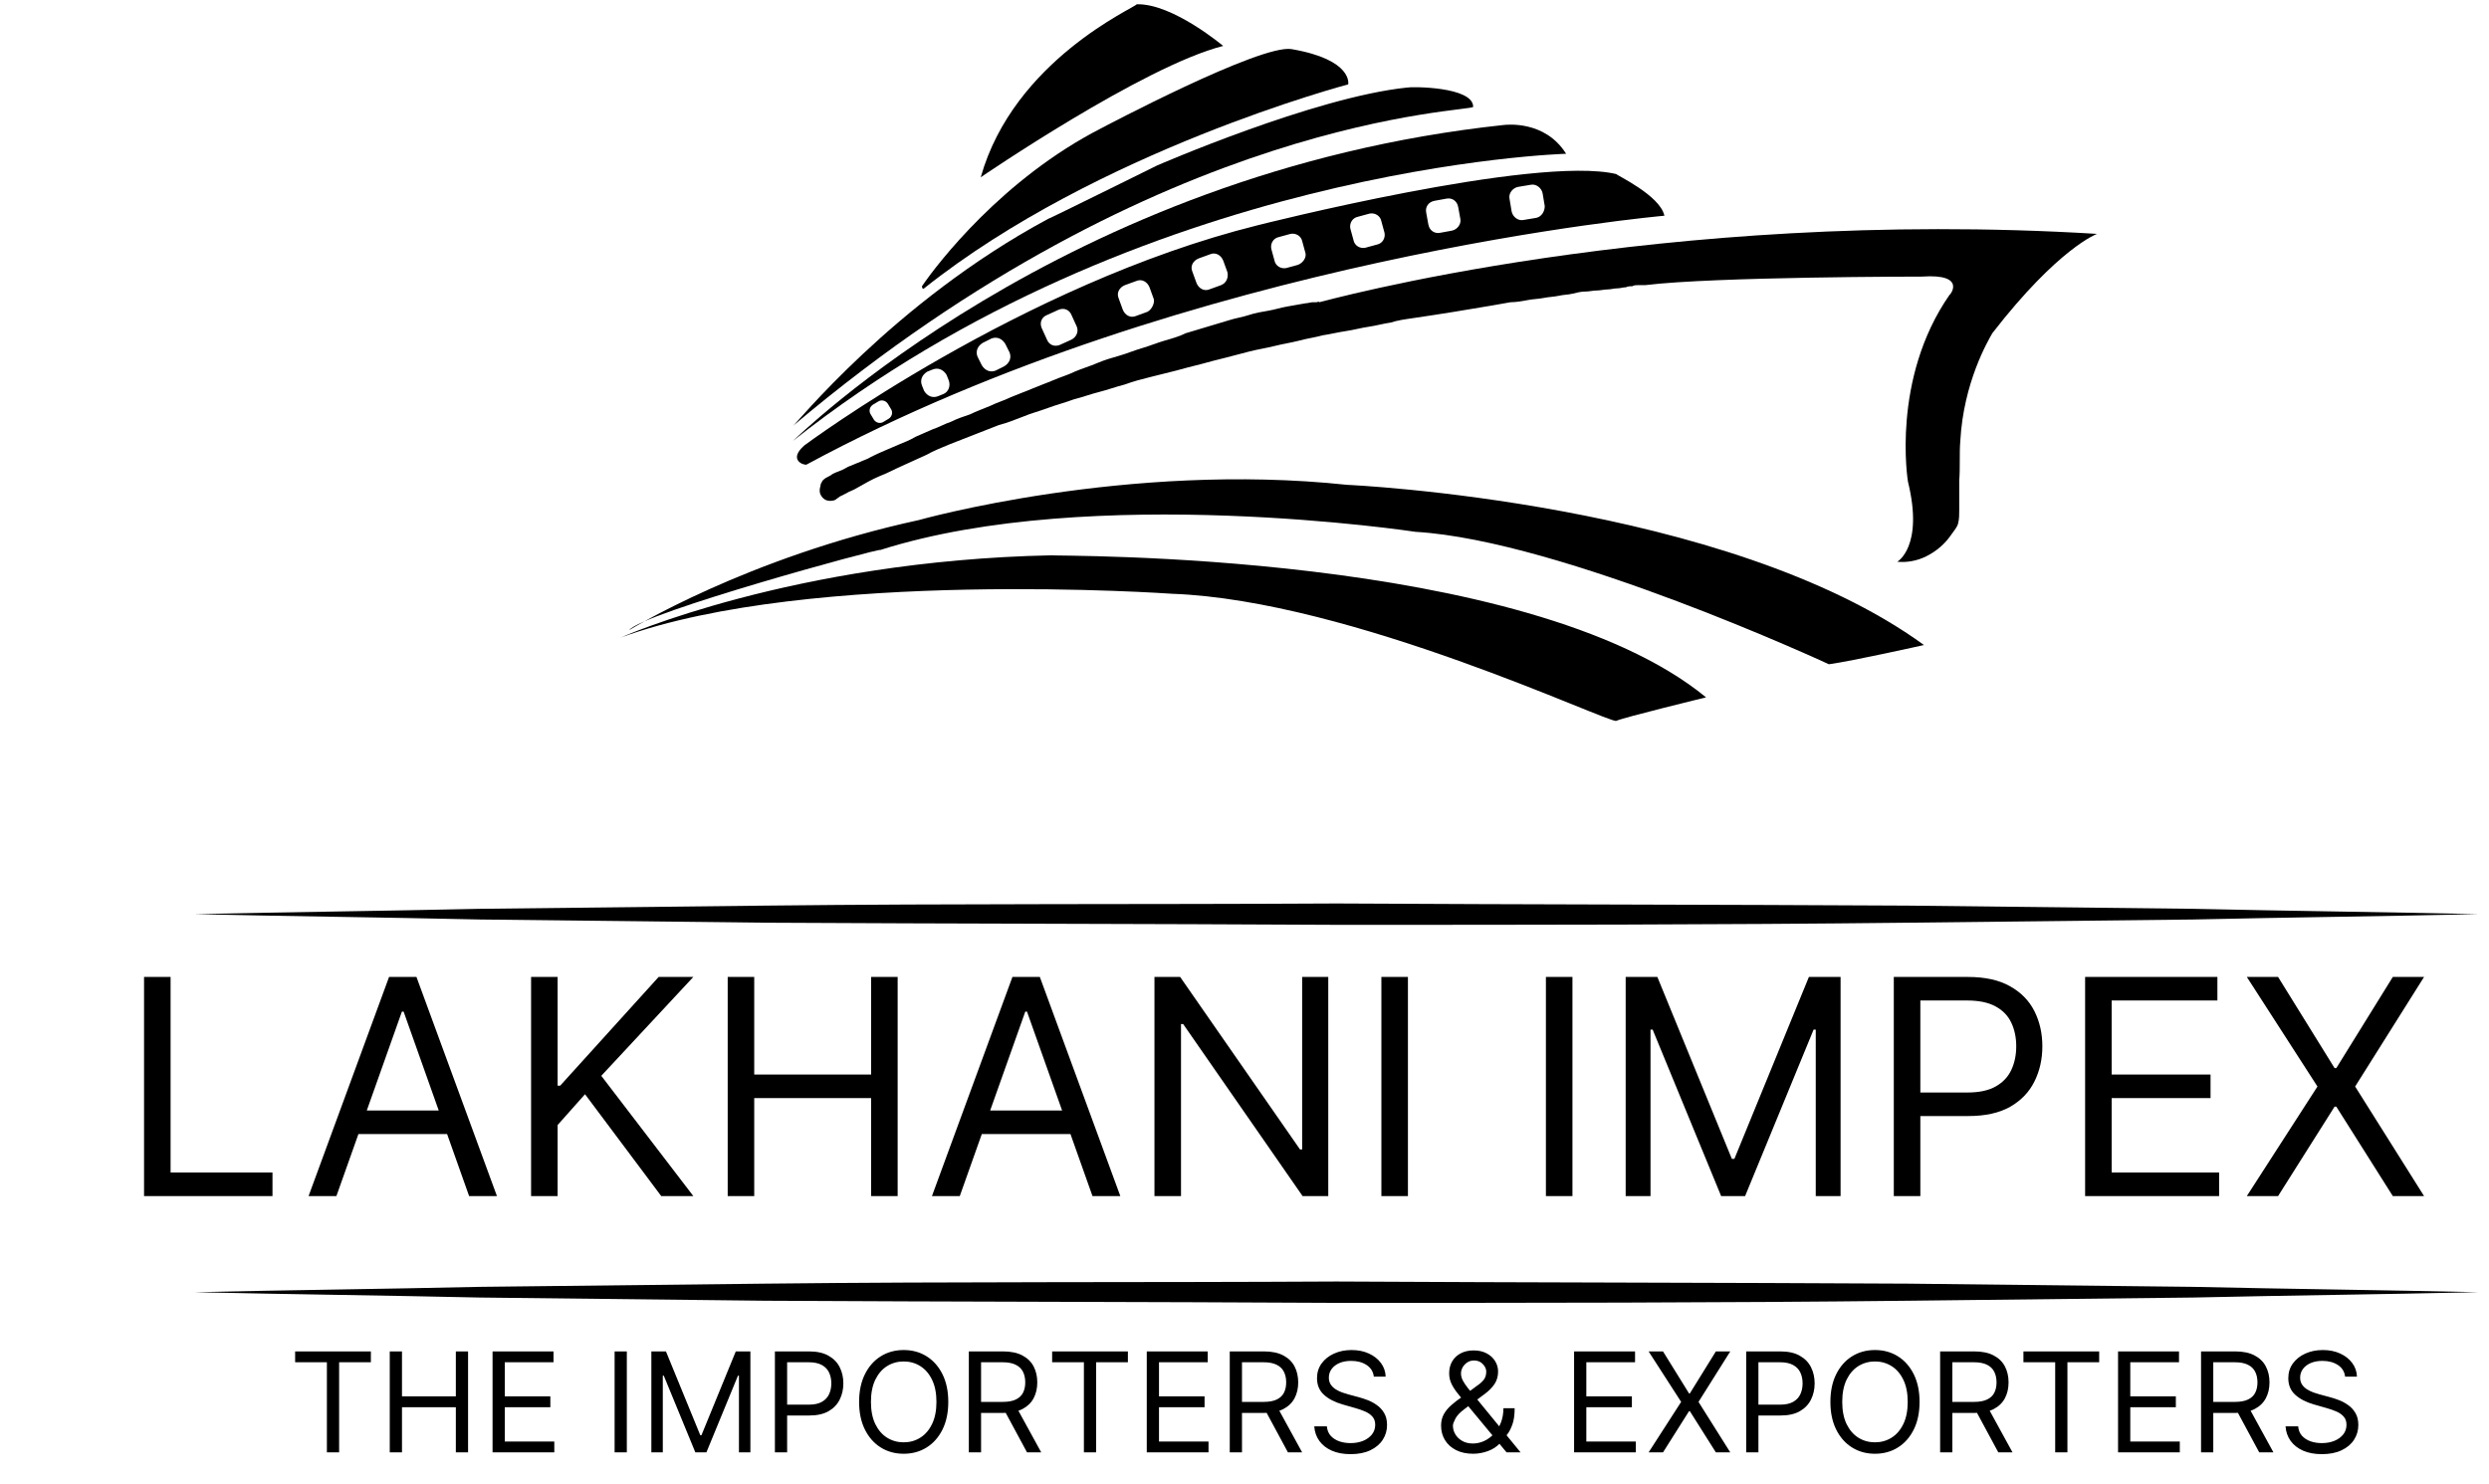 <svg width="233" height="139" viewBox="0 0 233 139" fill="none" xmlns="http://www.w3.org/2000/svg">
<g clip-path="url(#clip0_166_243)">
<path d="M91.808 16.6C91.808 16.6 107.008 6.2 114.508 4.3C114.608 4.4 109.808 0.3 106.408 0.4C106.308 0.7 94.908 5.6 91.808 16.6Z" fill="black"/>
<path d="M126.208 7.9C126.208 7.9 102.708 14.1 86.508 27C86.408 27.1 86.308 27 86.308 26.8C87.808 24.6 93.908 16.7 103.108 12C103.108 12 118.008 4.1 120.908 4.6C126.708 5.6 126.208 7.9 126.208 7.9Z" fill="black"/>
<path d="M137.907 10C137.907 10.5 108.907 10.6 74.207 39.9C74.307 40 83.607 28.3 98.107 20.5C98.207 20.5 108.307 15.5 108.307 15.5C108.307 15.5 123.007 9.1 131.707 8.2C132.107 8.1 137.907 8.1 137.907 10Z" fill="black"/>
<path d="M146.607 14.4C146.607 14.4 106.807 15.5 74.207 41.3C74.207 41.4 99.407 16.1 140.807 11.7C140.907 11.7 144.607 11.2 146.607 14.4Z" fill="black"/>
<path d="M159.707 65.3C159.707 65.3 151.907 67.2 151.307 67.5C150.707 67.8 126.507 56.2 109.707 55.6C109.707 55.6 75.907 53.2 58.107 59.7C58.107 59.7 74.207 52.5 98.407 52C98.507 52.1 142.907 51.5 159.707 65.3Z" fill="black"/>
<path d="M177.607 52.6C177.607 52.6 180.107 51.2 178.607 45.1C178.607 45.1 177.007 35.5 182.507 27.6C182.507 27.7 184.207 25.6 179.907 25.9C179.907 25.9 160.507 25.9 154.007 26.7H153.907C153.807 26.7 153.807 26.7 153.707 26.7C153.607 26.7 153.507 26.7 153.307 26.7C153.107 26.7 153.007 26.7 152.807 26.8C152.607 26.8 152.407 26.8 152.207 26.9C151.907 26.9 151.707 27 151.407 27C151.107 27 150.807 27.1 150.507 27.1C150.207 27.1 149.807 27.2 149.507 27.2C149.107 27.2 148.807 27.3 148.407 27.3C148.007 27.3 147.607 27.4 147.207 27.5C146.807 27.6 146.307 27.6 145.907 27.7C145.407 27.8 145.007 27.8 144.507 27.9C144.007 28 143.507 28 143.007 28.1C142.507 28.2 141.907 28.3 141.407 28.3C140.807 28.4 140.307 28.5 139.707 28.6C139.107 28.7 138.507 28.8 137.907 28.9C137.307 29 136.707 29.1 136.107 29.2C135.507 29.3 134.807 29.4 134.207 29.5C133.507 29.6 132.907 29.7 132.207 29.8C131.507 29.9 130.807 30 130.207 30.2C129.507 30.3 128.807 30.5 128.107 30.6C127.407 30.7 126.707 30.9 126.007 31C125.307 31.1 124.507 31.3 123.807 31.4C123.107 31.6 122.307 31.7 121.607 31.9C120.807 32.1 120.107 32.2 119.307 32.4C118.507 32.6 117.807 32.7 117.007 32.9C116.207 33.1 115.507 33.3 114.707 33.5C113.907 33.7 113.107 33.9 112.407 34.1C111.607 34.3 110.807 34.5 110.107 34.7C109.307 34.9 108.507 35.1 107.707 35.3C106.907 35.5 106.107 35.7 105.307 36C104.507 36.2 103.707 36.5 102.907 36.7C102.107 36.9 101.307 37.2 100.507 37.4C99.707 37.7 98.907 37.9 98.107 38.2C97.307 38.5 96.507 38.7 95.807 39C95.007 39.3 94.307 39.6 93.507 39.8C92.707 40.1 92.007 40.4 91.207 40.7C90.407 41 89.707 41.3 88.907 41.6C88.207 41.9 87.407 42.2 86.707 42.6C86.007 42.9 85.207 43.3 84.507 43.6C83.807 43.9 83.107 44.3 82.307 44.6C81.607 44.9 80.907 45.3 80.207 45.7C79.907 45.9 79.507 46 79.207 46.2C79.007 46.3 78.807 46.4 78.607 46.5C78.507 46.6 78.307 46.7 78.207 46.8C78.007 46.9 77.807 46.9 77.707 46.9C77.307 46.9 77.007 46.7 76.807 46.3C76.707 46.1 76.707 45.8 76.807 45.5C76.807 45.3 76.907 45.2 77.007 45C77.107 44.9 77.207 44.8 77.407 44.7C77.607 44.6 77.807 44.5 77.907 44.4C78.107 44.3 78.307 44.2 78.607 44.1C78.907 44 79.207 43.8 79.407 43.7C79.707 43.6 80.107 43.4 80.407 43.3C80.807 43.1 81.207 43 81.507 42.8C81.907 42.6 82.307 42.4 82.807 42.2C83.307 42 83.707 41.8 84.207 41.6C84.707 41.4 85.207 41.2 85.707 40.9C86.207 40.7 86.807 40.4 87.307 40.2C87.907 40 88.407 39.7 89.007 39.5C89.607 39.2 90.207 39 90.807 38.8C91.407 38.5 92.007 38.3 92.707 38C93.307 37.7 94.007 37.5 94.607 37.2C95.307 36.9 95.907 36.7 96.607 36.4C97.307 36.1 97.907 35.9 98.607 35.6C99.307 35.3 100.007 35.1 100.607 34.8C101.307 34.5 102.007 34.3 102.707 34C103.407 33.7 104.107 33.5 104.807 33.3C105.507 33.1 106.207 32.8 106.907 32.6C107.607 32.4 108.307 32.1 109.007 31.9C109.707 31.7 110.407 31.5 111.007 31.2C111.707 31 112.307 30.8 113.007 30.6C113.707 30.4 114.307 30.2 115.007 30C115.607 29.8 116.307 29.7 116.907 29.5C117.507 29.3 118.107 29.2 118.707 29.1C119.307 29 119.907 28.8 120.507 28.7C121.107 28.6 121.607 28.5 122.207 28.4C122.407 28.4 122.707 28.3 122.907 28.3C123.007 28.3 123.107 28.3 123.207 28.3C123.307 28.3 123.507 28.2 123.507 28.3C123.607 28.3 155.307 19.4 196.307 21.9C196.307 21.9 192.707 23.2 186.507 31.2C186.107 31.9 183.807 35.8 183.507 41.3C183.407 42.5 183.507 43.8 183.407 45C183.407 45.9 183.407 46.9 183.407 47.8C183.407 48.2 183.407 48.6 183.307 49C183.207 49.4 182.907 49.7 182.707 50C182.107 50.9 181.307 51.6 180.307 52.1C179.507 52.5 178.507 52.7 177.607 52.6Z" fill="black"/>
<path d="M180.107 60.4C180.107 60.4 173.407 61.9 171.207 62.2C171.207 62.2 146.207 50.6 132.507 49.8C132.507 49.8 102.207 45.2 82.407 51.5C82.407 51.3 60.107 57.4 58.907 59C58.907 59 69.907 52.2 86.007 48.7C86.007 48.7 105.507 43.2 126.107 45.4C126.207 45.4 161.707 47 180.107 60.4Z" fill="black"/>
<path d="M151.307 16.3C143.707 14.5 117.707 21.1 117.707 21.1C95.607 26.6 75.307 41.7 75.307 41.7C73.707 43.1 75.307 43.6 75.507 43.5C111.407 24.1 155.807 20.2 155.807 20.2C155.407 18.3 151.307 16.4 151.307 16.3ZM83.207 39.2L82.707 39.5C82.407 39.7 82.007 39.6 81.807 39.3L81.507 38.8C81.307 38.5 81.407 38.1 81.707 37.9L82.207 37.6C82.507 37.4 82.907 37.5 83.107 37.8L83.407 38.3C83.607 38.6 83.507 39 83.207 39.2ZM88.307 36.9L87.807 37.1C87.307 37.3 86.807 37.1 86.507 36.6L86.307 36.1C86.107 35.6 86.307 35.1 86.807 34.8L87.307 34.6C87.807 34.4 88.307 34.6 88.607 35.1L88.807 35.6C89.007 36.1 88.807 36.7 88.307 36.9ZM94.007 34.3L93.207 34.7C92.707 34.9 92.207 34.7 91.907 34.2L91.507 33.4C91.307 32.9 91.507 32.4 92.007 32.1L92.807 31.7C93.307 31.5 93.807 31.7 94.107 32.2L94.507 33C94.707 33.5 94.507 34 94.007 34.3ZM100.307 31.8L99.207 32.3C98.707 32.5 98.207 32.3 98.007 31.8L97.507 30.7C97.307 30.2 97.507 29.7 98.007 29.5L99.107 29C99.607 28.8 100.107 29 100.307 29.5L100.807 30.6C101.007 31.1 100.707 31.6 100.307 31.8ZM107.407 29.2L106.307 29.6C105.807 29.8 105.307 29.5 105.107 29L104.707 27.9C104.507 27.4 104.807 26.9 105.307 26.7L106.407 26.3C106.907 26.1 107.407 26.4 107.607 26.9L108.007 28C108.107 28.4 107.807 29 107.407 29.2ZM114.307 26.7L113.207 27.1C112.707 27.3 112.207 27 112.007 26.5L111.607 25.4C111.407 24.9 111.707 24.4 112.207 24.2L113.307 23.8C113.807 23.6 114.307 23.9 114.507 24.4L114.907 25.5C115.007 26 114.807 26.5 114.307 26.7ZM121.507 24.8L120.407 25.1C119.907 25.2 119.407 24.9 119.307 24.4L119.007 23.3C118.907 22.8 119.207 22.3 119.707 22.2L120.807 21.9C121.307 21.8 121.807 22.1 121.907 22.6L122.207 23.7C122.307 24.1 122.007 24.6 121.507 24.8ZM128.907 22.9L127.807 23.2C127.307 23.3 126.807 23 126.707 22.5L126.407 21.4C126.307 20.9 126.607 20.4 127.107 20.3L128.207 20C128.707 19.9 129.207 20.2 129.307 20.7L129.607 21.8C129.707 22.3 129.407 22.8 128.907 22.9ZM135.907 21.6L134.807 21.8C134.307 21.9 133.807 21.6 133.707 21L133.507 19.9C133.407 19.4 133.707 18.9 134.307 18.8L135.407 18.6C135.907 18.5 136.407 18.8 136.507 19.4L136.707 20.5C136.807 21 136.407 21.5 135.907 21.6ZM143.807 20.4L142.607 20.6C142.107 20.7 141.607 20.3 141.507 19.8L141.307 18.6C141.207 18.1 141.607 17.6 142.107 17.5L143.307 17.3C143.807 17.2 144.307 17.6 144.407 18.1L144.607 19.3C144.607 19.8 144.307 20.3 143.807 20.4Z" fill="black"/>
<path d="M13.485 112V91.481H15.969V109.796H25.508V112H13.485ZM31.491 112H28.886L36.421 91.481H38.986L46.52 112H43.915L37.783 94.727H37.623L31.491 112ZM32.453 103.985H42.953V106.189H32.453V103.985ZM49.716 112V91.481H52.2V101.66H52.441L61.658 91.481H64.904L56.288 100.739L64.904 112H61.899L54.765 102.462L52.2 105.347V112H49.716ZM68.121 112V91.481H70.605V100.618H81.546V91.481H84.031V112H81.546V102.823H70.605V112H68.121ZM89.847 112H87.242L94.776 91.481H97.341L104.875 112H102.27L96.139 94.727H95.978L89.847 112ZM90.809 103.985H101.308V106.189H90.809V103.985ZM124.342 91.481V112H121.937L110.756 95.889H110.556V112H108.071V91.481H110.476L121.697 107.632H121.897V91.481H124.342ZM131.799 91.481V112H129.314V91.481H131.799ZM147.2 91.481V112H144.716V91.481H147.2ZM152.182 91.481H155.148L162.121 108.513H162.361L169.335 91.481H172.3V112H169.976V96.41H169.776L163.363 112H161.119L154.707 96.41H154.507V112H152.182V91.481ZM177.282 112V91.481H184.215C185.825 91.481 187.141 91.772 188.163 92.353C189.191 92.927 189.953 93.705 190.447 94.687C190.941 95.669 191.189 96.764 191.189 97.974C191.189 99.182 190.941 100.281 190.447 101.27C189.96 102.258 189.205 103.046 188.183 103.634C187.161 104.215 185.852 104.506 184.255 104.506H179.286V102.302H184.175C185.277 102.302 186.162 102.111 186.83 101.731C187.498 101.35 187.982 100.836 188.283 100.188C188.59 99.533 188.744 98.795 188.744 97.974C188.744 97.152 188.59 96.417 188.283 95.769C187.982 95.121 187.495 94.614 186.82 94.246C186.146 93.872 185.251 93.685 184.135 93.685H179.767V112H177.282ZM195.191 112V91.481H207.575V93.685H197.676V100.618H206.933V102.823H197.676V109.796H207.735V112H195.191ZM213.255 91.481L218.545 100.017H218.706L223.996 91.481H226.921L220.469 101.741L226.921 112H223.996L218.706 103.624H218.545L213.255 112H210.33L216.942 101.741L210.33 91.481H213.255Z" fill="black"/>
<path d="M27.628 127.561V126.545H34.719V127.561H31.746V136H30.601V127.561H27.628ZM36.486 136V126.545H37.631V130.756H42.672V126.545H43.817V136H42.672V131.771H37.631V136H36.486ZM46.109 136V126.545H51.815V127.561H47.254V130.756H51.519V131.771H47.254V134.984H51.889V136H46.109ZM58.679 126.545V136H57.535V126.545H58.679ZM60.975 126.545H62.341L65.555 134.393H65.665L68.878 126.545H70.245V136H69.174V128.817H69.082L66.127 136H65.093L62.138 128.817H62.046V136H60.975V126.545ZM72.54 136V126.545H75.735C76.477 126.545 77.083 126.679 77.554 126.947C78.028 127.212 78.379 127.57 78.606 128.023C78.834 128.475 78.948 128.98 78.948 129.537C78.948 130.094 78.834 130.6 78.606 131.056C78.382 131.511 78.034 131.874 77.563 132.145C77.092 132.413 76.489 132.547 75.754 132.547H73.464V131.531H75.716C76.224 131.531 76.632 131.444 76.94 131.268C77.248 131.093 77.471 130.856 77.609 130.557C77.751 130.256 77.822 129.915 77.822 129.537C77.822 129.158 77.751 128.82 77.609 128.521C77.471 128.223 77.246 127.989 76.935 127.82C76.624 127.647 76.212 127.561 75.698 127.561H73.685V136H72.54ZM88.77 131.273C88.77 132.27 88.59 133.132 88.23 133.858C87.869 134.584 87.375 135.144 86.748 135.538C86.12 135.932 85.403 136.129 84.596 136.129C83.79 136.129 83.073 135.932 82.445 135.538C81.817 135.144 81.323 134.584 80.963 133.858C80.603 133.132 80.423 132.27 80.423 131.273C80.423 130.276 80.603 129.414 80.963 128.688C81.323 127.961 81.817 127.401 82.445 127.007C83.073 126.613 83.79 126.416 84.596 126.416C85.403 126.416 86.12 126.613 86.748 127.007C87.375 127.401 87.869 127.961 88.23 128.688C88.59 129.414 88.77 130.276 88.77 131.273ZM87.662 131.273C87.662 130.454 87.525 129.763 87.251 129.2C86.98 128.637 86.612 128.21 86.147 127.921C85.686 127.632 85.169 127.487 84.596 127.487C84.024 127.487 83.505 127.632 83.041 127.921C82.579 128.21 82.211 128.637 81.937 129.2C81.666 129.763 81.531 130.454 81.531 131.273C81.531 132.091 81.666 132.782 81.937 133.346C82.211 133.909 82.579 134.335 83.041 134.624C83.505 134.914 84.024 135.058 84.596 135.058C85.169 135.058 85.686 134.914 86.147 134.624C86.612 134.335 86.98 133.909 87.251 133.346C87.525 132.782 87.662 132.091 87.662 131.273ZM90.695 136V126.545H93.889C94.628 126.545 95.234 126.672 95.708 126.924C96.182 127.173 96.533 127.516 96.761 127.953C96.989 128.391 97.102 128.888 97.102 129.445C97.102 130.002 96.989 130.496 96.761 130.926C96.533 131.357 96.184 131.696 95.713 131.942C95.242 132.185 94.64 132.307 93.908 132.307H91.323V131.273H93.871C94.376 131.273 94.782 131.199 95.09 131.051C95.4 130.903 95.625 130.694 95.764 130.423C95.905 130.149 95.976 129.823 95.976 129.445C95.976 129.066 95.905 128.735 95.764 128.452C95.622 128.169 95.396 127.95 95.085 127.797C94.774 127.64 94.363 127.561 93.852 127.561H91.84V136H90.695ZM95.145 131.753L97.472 136H96.142L93.852 131.753H95.145ZM98.493 127.561V126.545H105.584V127.561H102.611V136H101.466V127.561H98.493ZM107.351 136V126.545H113.057V127.561H108.496V130.756H112.761V131.771H108.496V134.984H113.131V136H107.351ZM115.12 136V126.545H118.315C119.054 126.545 119.66 126.672 120.134 126.924C120.608 127.173 120.959 127.516 121.187 127.953C121.414 128.391 121.528 128.888 121.528 129.445C121.528 130.002 121.414 130.496 121.187 130.926C120.959 131.357 120.609 131.696 120.139 131.942C119.668 132.185 119.066 132.307 118.334 132.307H115.748V131.273H118.297C118.801 131.273 119.208 131.199 119.515 131.051C119.826 130.903 120.051 130.694 120.189 130.423C120.331 130.149 120.402 129.823 120.402 129.445C120.402 129.066 120.331 128.735 120.189 128.452C120.048 128.169 119.822 127.95 119.511 127.797C119.2 127.64 118.789 127.561 118.278 127.561H116.265V136H115.12ZM119.571 131.753L121.897 136H120.568L118.278 131.753H119.571ZM128.606 128.909C128.551 128.441 128.326 128.078 127.932 127.82C127.538 127.561 127.055 127.432 126.483 127.432C126.064 127.432 125.698 127.5 125.384 127.635C125.073 127.77 124.83 127.957 124.655 128.194C124.482 128.431 124.396 128.7 124.396 129.001C124.396 129.254 124.456 129.471 124.576 129.652C124.699 129.831 124.856 129.98 125.047 130.1C125.238 130.217 125.438 130.314 125.647 130.391C125.856 130.465 126.049 130.525 126.224 130.571L127.184 130.83C127.431 130.894 127.705 130.983 128.006 131.097C128.311 131.211 128.602 131.367 128.879 131.564C129.159 131.757 129.39 132.007 129.571 132.311C129.753 132.616 129.844 132.99 129.844 133.433C129.844 133.944 129.71 134.406 129.442 134.818C129.177 135.231 128.789 135.558 128.279 135.801C127.771 136.045 127.154 136.166 126.427 136.166C125.75 136.166 125.164 136.057 124.669 135.838C124.176 135.62 123.788 135.315 123.505 134.924C123.225 134.533 123.067 134.08 123.03 133.562H124.211C124.242 133.92 124.362 134.215 124.572 134.449C124.784 134.68 125.052 134.852 125.375 134.966C125.701 135.077 126.052 135.132 126.427 135.132C126.864 135.132 127.257 135.061 127.605 134.92C127.952 134.775 128.228 134.575 128.431 134.32C128.634 134.061 128.736 133.759 128.736 133.415C128.736 133.101 128.648 132.845 128.472 132.648C128.297 132.451 128.066 132.291 127.78 132.168C127.494 132.045 127.184 131.937 126.852 131.845L125.689 131.513C124.95 131.3 124.365 130.997 123.934 130.603C123.504 130.209 123.288 129.694 123.288 129.057C123.288 128.527 123.431 128.066 123.718 127.672C124.007 127.275 124.395 126.967 124.881 126.749C125.37 126.527 125.916 126.416 126.52 126.416C127.129 126.416 127.671 126.525 128.145 126.744C128.619 126.959 128.994 127.255 129.271 127.63C129.551 128.006 129.699 128.432 129.714 128.909H128.606ZM137.912 136.129C137.29 136.129 136.755 136.015 136.305 135.788C135.856 135.56 135.51 135.248 135.267 134.85C135.024 134.453 134.902 134 134.902 133.489C134.902 133.095 134.985 132.745 135.151 132.441C135.321 132.133 135.553 131.848 135.848 131.587C136.147 131.322 136.49 131.057 136.878 130.793L138.244 129.777C138.512 129.602 138.726 129.414 138.886 129.214C139.049 129.014 139.131 128.752 139.131 128.429C139.131 128.189 139.025 127.957 138.812 127.732C138.603 127.507 138.328 127.395 137.986 127.395C137.746 127.395 137.533 127.456 137.349 127.58C137.167 127.7 137.024 127.853 136.919 128.041C136.818 128.226 136.767 128.417 136.767 128.614C136.767 128.835 136.827 129.06 136.947 129.288C137.07 129.512 137.226 129.743 137.413 129.98C137.604 130.214 137.801 130.454 138.004 130.7L142.344 136H141.033L137.45 131.679C137.118 131.279 136.816 130.916 136.546 130.589C136.275 130.263 136.059 129.942 135.899 129.625C135.739 129.308 135.659 128.964 135.659 128.595C135.659 128.17 135.753 127.798 135.941 127.478C136.132 127.155 136.398 126.904 136.739 126.725C137.084 126.544 137.487 126.453 137.949 126.453C138.423 126.453 138.831 126.545 139.172 126.73C139.514 126.912 139.777 127.153 139.962 127.455C140.146 127.753 140.239 128.078 140.239 128.429C140.239 128.881 140.126 129.274 139.902 129.606C139.677 129.939 139.371 130.248 138.983 130.534L137.1 131.938C136.675 132.251 136.387 132.556 136.236 132.852C136.085 133.147 136.01 133.359 136.01 133.489C136.01 133.784 136.087 134.06 136.241 134.315C136.395 134.57 136.612 134.777 136.892 134.934C137.172 135.091 137.5 135.169 137.875 135.169C138.232 135.169 138.58 135.094 138.918 134.943C139.257 134.789 139.563 134.567 139.837 134.278C140.114 133.989 140.333 133.641 140.493 133.235C140.656 132.828 140.737 132.371 140.737 131.864H141.79C141.79 132.491 141.718 133.004 141.573 133.401C141.428 133.798 141.265 134.109 141.084 134.333C140.902 134.558 140.756 134.726 140.645 134.837C140.608 134.883 140.574 134.929 140.543 134.975C140.513 135.021 140.479 135.067 140.442 135.114C140.137 135.455 139.752 135.711 139.288 135.88C138.823 136.046 138.364 136.129 137.912 136.129ZM147.354 136V126.545H153.06V127.561H148.499V130.756H152.764V131.771H148.499V134.984H153.134V136H147.354ZM155.677 126.545L158.115 130.479H158.189L160.626 126.545H161.974L159.001 131.273L161.974 136H160.626L158.189 132.141H158.115L155.677 136H154.329L157.376 131.273L154.329 126.545H155.677ZM163.464 136V126.545H166.659C167.401 126.545 168.007 126.679 168.478 126.947C168.952 127.212 169.303 127.57 169.53 128.023C169.758 128.475 169.872 128.98 169.872 129.537C169.872 130.094 169.758 130.6 169.53 131.056C169.306 131.511 168.958 131.874 168.487 132.145C168.016 132.413 167.413 132.547 166.677 132.547H164.388V131.531H166.64C167.148 131.531 167.556 131.444 167.864 131.268C168.171 131.093 168.395 130.856 168.533 130.557C168.675 130.256 168.745 129.915 168.745 129.537C168.745 129.158 168.675 128.82 168.533 128.521C168.395 128.223 168.17 127.989 167.859 127.82C167.548 127.647 167.136 127.561 166.622 127.561H164.609V136H163.464ZM179.693 131.273C179.693 132.27 179.513 133.132 179.153 133.858C178.793 134.584 178.299 135.144 177.671 135.538C177.044 135.932 176.326 136.129 175.52 136.129C174.714 136.129 173.997 135.932 173.369 135.538C172.741 135.144 172.247 134.584 171.887 133.858C171.527 133.132 171.347 132.27 171.347 131.273C171.347 130.276 171.527 129.414 171.887 128.688C172.247 127.961 172.741 127.401 173.369 127.007C173.997 126.613 174.714 126.416 175.52 126.416C176.326 126.416 177.044 126.613 177.671 127.007C178.299 127.401 178.793 127.961 179.153 128.688C179.513 129.414 179.693 130.276 179.693 131.273ZM178.585 131.273C178.585 130.454 178.449 129.763 178.175 129.2C177.904 128.637 177.536 128.21 177.071 127.921C176.61 127.632 176.093 127.487 175.52 127.487C174.948 127.487 174.429 127.632 173.964 127.921C173.503 128.21 173.135 128.637 172.861 129.2C172.59 129.763 172.455 130.454 172.455 131.273C172.455 132.091 172.59 132.782 172.861 133.346C173.135 133.909 173.503 134.335 173.964 134.624C174.429 134.914 174.948 135.058 175.52 135.058C176.093 135.058 176.61 134.914 177.071 134.624C177.536 134.335 177.904 133.909 178.175 133.346C178.449 132.782 178.585 132.091 178.585 131.273ZM181.619 136V126.545H184.813C185.552 126.545 186.158 126.672 186.632 126.924C187.106 127.173 187.457 127.516 187.685 127.953C187.912 128.391 188.026 128.888 188.026 129.445C188.026 130.002 187.912 130.496 187.685 130.926C187.457 131.357 187.108 131.696 186.637 131.942C186.166 132.185 185.564 132.307 184.832 132.307H182.246V131.273H184.795C185.299 131.273 185.706 131.199 186.013 131.051C186.324 130.903 186.549 130.694 186.687 130.423C186.829 130.149 186.9 129.823 186.9 129.445C186.9 129.066 186.829 128.735 186.687 128.452C186.546 128.169 186.32 127.95 186.009 127.797C185.698 127.64 185.287 127.561 184.776 127.561H182.763V136H181.619ZM186.069 131.753L188.396 136H187.066L184.776 131.753H186.069ZM189.417 127.561V126.545H196.508V127.561H193.535V136H192.39V127.561H189.417ZM198.275 136V126.545H203.981V127.561H199.42V130.756H203.685V131.771H199.42V134.984H204.055V136H198.275ZM206.044 136V126.545H209.239C209.978 126.545 210.584 126.672 211.058 126.924C211.532 127.173 211.883 127.516 212.11 127.953C212.338 128.391 212.452 128.888 212.452 129.445C212.452 130.002 212.338 130.496 212.11 130.926C211.883 131.357 211.533 131.696 211.062 131.942C210.592 132.185 209.99 132.307 209.257 132.307H206.672V131.273H209.22C209.725 131.273 210.131 131.199 210.439 131.051C210.75 130.903 210.975 130.694 211.113 130.423C211.255 130.149 211.326 129.823 211.326 129.445C211.326 129.066 211.255 128.735 211.113 128.452C210.972 128.169 210.745 127.95 210.435 127.797C210.124 127.64 209.713 127.561 209.202 127.561H207.189V136H206.044ZM210.495 131.753L212.821 136H211.492L209.202 131.753H210.495ZM219.53 128.909C219.475 128.441 219.25 128.078 218.856 127.82C218.462 127.561 217.979 127.432 217.407 127.432C216.988 127.432 216.622 127.5 216.308 127.635C215.997 127.77 215.754 127.957 215.578 128.194C215.406 128.431 215.32 128.7 215.32 129.001C215.32 129.254 215.38 129.471 215.5 129.652C215.623 129.831 215.78 129.98 215.971 130.1C216.162 130.217 216.362 130.314 216.571 130.391C216.78 130.465 216.973 130.525 217.148 130.571L218.108 130.83C218.355 130.894 218.628 130.983 218.93 131.097C219.235 131.211 219.526 131.367 219.803 131.564C220.083 131.757 220.313 132.007 220.495 132.311C220.677 132.616 220.767 132.99 220.767 133.433C220.767 133.944 220.634 134.406 220.366 134.818C220.101 135.231 219.713 135.558 219.202 135.801C218.695 136.045 218.078 136.166 217.351 136.166C216.674 136.166 216.088 136.057 215.592 135.838C215.1 135.62 214.712 135.315 214.429 134.924C214.149 134.533 213.99 134.08 213.953 133.562H215.135C215.166 133.92 215.286 134.215 215.495 134.449C215.708 134.68 215.975 134.852 216.299 134.966C216.625 135.077 216.976 135.132 217.351 135.132C217.788 135.132 218.181 135.061 218.528 134.92C218.876 134.775 219.152 134.575 219.355 134.32C219.558 134.061 219.659 133.759 219.659 133.415C219.659 133.101 219.572 132.845 219.396 132.648C219.221 132.451 218.99 132.291 218.704 132.168C218.418 132.045 218.108 131.937 217.776 131.845L216.613 131.513C215.874 131.3 215.289 130.997 214.858 130.603C214.427 130.209 214.212 129.694 214.212 129.057C214.212 128.527 214.355 128.066 214.641 127.672C214.931 127.275 215.318 126.967 215.805 126.749C216.294 126.527 216.84 126.416 217.444 126.416C218.053 126.416 218.595 126.525 219.069 126.744C219.542 126.959 219.918 127.255 220.195 127.63C220.475 128.006 220.623 128.432 220.638 128.909H219.53Z" fill="black"/>
<path d="M18.207 121C27.107 120.8 36.007 120.7 44.907 120.5L71.607 120.2C89.407 120 107.307 120.1 125.107 120C142.907 120.1 160.807 120.1 178.607 120.2L205.307 120.5C214.207 120.7 223.107 120.8 232.007 121C223.107 121.2 214.207 121.3 205.307 121.5L178.607 121.8C160.807 122 142.907 122 125.107 122C107.307 121.9 89.407 121.9 71.607 121.8L44.907 121.5C36.007 121.3 27.107 121.2 18.207 121Z" fill="black"/>
<path d="M18.207 85.601C27.107 85.401 36.007 85.301 44.907 85.101L71.607 84.801C89.407 84.601 107.307 84.701 125.107 84.601C142.907 84.701 160.807 84.701 178.607 84.801L205.307 85.101C214.207 85.301 223.107 85.401 232.007 85.601C223.107 85.801 214.207 85.901 205.307 86.101L178.607 86.401C160.807 86.601 142.907 86.601 125.107 86.601C107.307 86.501 89.407 86.501 71.607 86.401L44.907 86.101C36.007 85.901 27.107 85.801 18.207 85.601Z" fill="black"/>
</g>
<defs>
<clipPath id="clip0_166_243">
<rect width="232.507" height="138.788" fill="white"/>
</clipPath>
</defs>
</svg>
